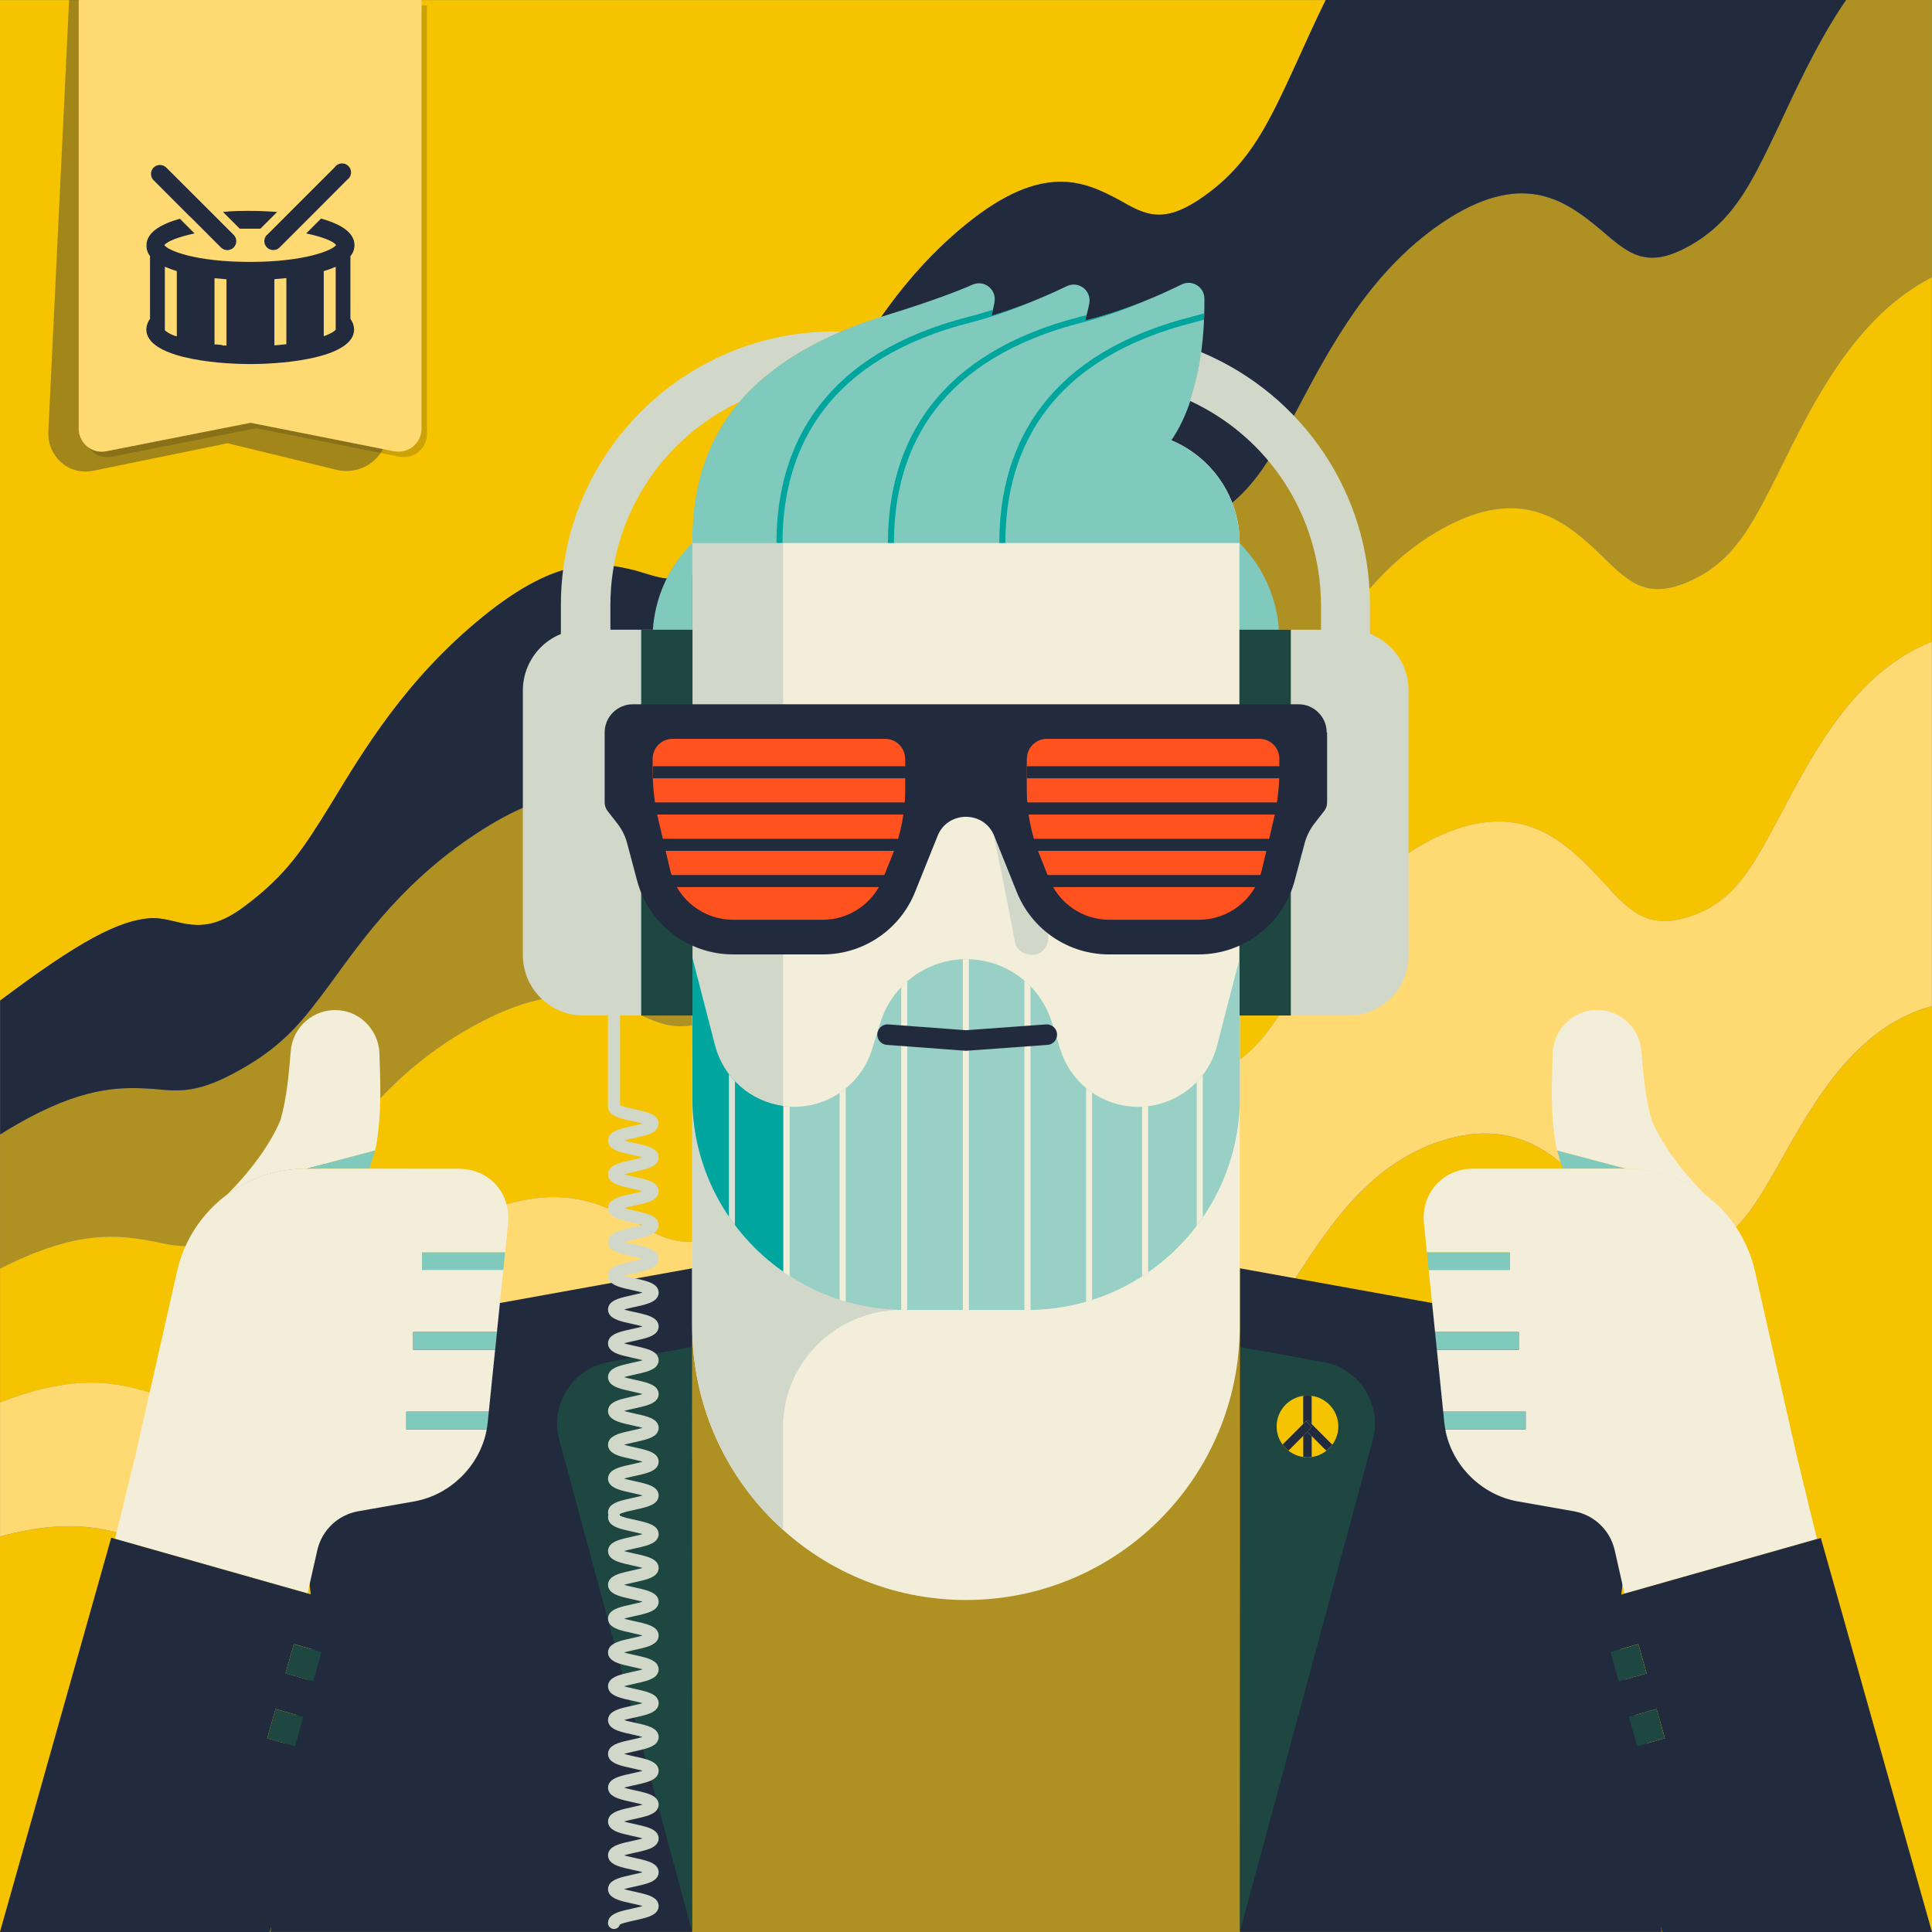 <svg xmlns="http://www.w3.org/2000/svg" version="1.1" xmlns:xlink="http://www.w3.org/1999/xlink" viewBox="0 0 320 320"><rect x="0" y="0" width="320" height="320" fill="#808080" stroke="none"/><clipPath id="Amiga500_lores"><rect y="0" width="320" height="320"/></clipPath><g clip-path="url(#Amiga500_lores)"><path d="M15.4,229.02c4.03,.04,7.15,.91,9.94,1.76-2.78-.84-5.91-1.72-9.94-1.76Z" fill="#F6C300"/>
    <path d="M304.59,1.74c-4.04,6.29-7.16,13.07-9.95,19.05-1.7,3.58-3.18,6.69-4.74,9.4,1.57-2.72,3.05-5.84,4.75-9.42,2.79-5.97,5.91-12.74,9.94-19.03Z"
          fill="#F6C300"/>
    <path d="M265.27,145.82c-4.17-4.46-9.11-9.59-16.73-9.75,7.61,.16,12.55,5.29,16.73,9.75Z" fill="#F6C300"/>
    <path d="M136.39,112.78c1.63-2.63,3.38-5.4,5.38-8.2-2,2.8-3.75,5.57-5.38,8.2Z" fill="#F6C300"/>
    <path d="M130.71,121.66c.83-1.17,1.65-2.43,2.5-3.77-.85,1.34-1.67,2.6-2.5,3.77Z" fill="#F6C300"/>
    <path d="M105.3,202.46c-4.52-2.53-9.94-5.38-18.69-3.65,8.74-1.73,14.17,1.12,18.69,3.65Z" fill="#F6C300"/>
    <path d="M160,169.3c-12.81,5.05-19.74,14.99-25.31,22.76,5.58-7.77,12.5-17.71,25.31-22.76Z" fill="#F6C300"/>
    <path d="M279.96,151.78c7.19-2.37,10.18-7.89,14.7-16.36-4.53,8.47-7.51,13.99-14.7,16.36Z" fill="#F6C300"/>
    <path d="M319.97,0V45.91c-12.81,6.57-19.74,20.88-25.31,32.16-4.53,9.01-7.51,14.89-14.7,18.12s-10.17,.23-14.69-4.21c-5.57-5.28-12.49-11.59-25.3-5.02-12.8,6.57-19.73,19.11-25.3,28.97-4.52,7.86-7.5,12.97-14.69,16.2s-10.17,.99-14.69-2.29c-5.57-3.86-12.5-8.4-25.3-1.83-12.81,6.58-19.74,17.35-25.31,25.78-4.53,6.69-7.51,11.05-14.7,14.28-7.19,3.24-10.17,1.76-14.69-.37-5.57-2.44-12.49-5.2-25.3,1.37-12.8,6.57-19.73,15.58-25.3,22.59-4.52,5.54-7.5,9.13-14.69,12.36-7.19,3.23-10.17,2.51-14.69,1.54-5.57-1.03-12.49-2.02-25.3,4.55v-22.18c1.75-1.11,3.39-2.05,4.93-2.87-1.55,.82-3.18,1.76-4.94,2.87v-22.18c12.8-9.62,19.73-13.47,25.3-13.67,4.53,0,7.82,3.52,15.01-1.81,7.19-5.33,9.86-9.61,14.37-16.87,5.57-9.16,12.49-20.84,25.3-31.25,12.8-10.4,19.73-9,25.3-7.62,4.52,1.28,7.5,3.1,14.69-2.22,7.19-5.33,10.18-11.8,14.7-20.34,5.58-10.72,12.5-24.38,25.31-34.79,12.8-10.41,19.73-7.03,25.3-4.08,4.52,2.56,7.5,4.34,14.69-.99,7.19-5.33,10.17-11.74,14.69-21.57,1.5-3.32,3.11-6.89,4.89-10.52H0V320H320V0h-.03Zm0,106.28c-12.81,5.05-19.74,18.54-25.31,29.15v.02c5.58-10.62,12.5-24.1,25.31-29.15v60.34c-12.81,3.51-19.74,16.18-25.31,26.12-4.53,7.92-7.51,13.1-14.7,14.61-7.19,1.52-10.17-2.19-14.69-7.71-5.57-6.63-12.49-14.57-25.3-11.06-12.8,3.52-19.73,14.42-25.3,22.94-4.52,6.77-7.5,11.18-14.69,12.69-7.19,1.51-10.17-1.45-14.69-5.8-5.57-5.19-12.5-11.38-25.3-7.87-12.81,3.52-19.74,12.63-25.31,19.74-4.53,5.62-7.51,9.27-14.7,10.78-7.19,1.51-10.17-.68-14.69-3.88-5.57-3.77-12.49-8.18-25.3-4.67-12.8,3.51-19.73,10.86-25.3,16.55-4.52,4.47-7.5,7.35-14.69,8.86-7.19,1.51-10.17,.09-14.69-1.96-5.57-2.35-12.49-5-25.3-1.48v-44.37c12.8-6.57,19.73-5.58,25.3-4.55,4.52,.98,7.5,1.69,14.69-1.54,7.19-3.23,10.17-6.82,14.69-12.36,5.57-7.01,12.49-16.02,25.3-22.59,12.8-6.58,19.73-3.82,25.3-1.37,4.52,2.12,7.5,3.6,14.69,.37,7.19-3.23,10.18-7.59,14.7-14.28,5.58-8.43,12.5-19.21,25.31-25.78,12.8-6.57,19.73-2.04,25.3,1.83,4.52,3.29,7.5,5.52,14.69,2.29,7.19-3.23,10.17-8.34,14.69-16.2,5.57-9.86,12.49-22.4,25.3-28.97,12.8-6.57,19.73-.26,25.3,5.02,4.52,4.44,7.5,7.44,14.69,4.21,7.19-3.24,10.18-9.11,14.7-18.12h0c5.58-11.28,12.5-25.59,25.31-32.16v60.34Z"
          fill="#F6C300"/>
    <path d="M119.99,204.59c-7.19,2.37-10.17,.53-14.69-2.13,4.52,2.68,7.5,4.5,14.69,2.13Z" fill="#F6C300"/>
    <path d="M134.69,192.06c-4.53,6.16-7.51,10.16-14.7,12.53,7.19-2.37,10.18-6.37,14.7-12.53Z" fill="#F6C300"/>
    <path d="M294.66,20.76c-1.7,3.59-3.18,6.71-4.75,9.42-2.61,4.52-5.46,7.91-9.96,10.47-7.19,4.09-10.17,1.43-14.69-2.46-5.57-4.63-12.49-10.1-25.3-2.01-12.8,8.11-19.73,21.47-25.3,31.99-4.52,8.39-7.5,13.86-14.69,17.95-7.19,4.09-10.17,2.2-14.69-.54-5.57-3.21-12.5-6.91-25.3,1.19-8,5.06-13.71,11.49-18.22,17.81-1.99,2.8-3.75,5.57-5.38,8.2-.58,.95-1.16,1.88-1.71,2.79-.51,.81-.99,1.58-1.47,2.33-.85,1.34-1.67,2.6-2.5,3.77-2.83,4.02-5.79,7.12-10.73,9.93-7.19,4.09-10.17,2.97-14.69,1.38-5.57-1.77-12.49-3.71-25.3,4.38-12.8,8.09-19.73,17.93-25.3,25.6-4.52,6.07-7.5,10.02-14.69,14.11-7.19,4.09-10.17,3.73-14.69,3.29-4.8-.31-10.62-.47-20.36,4.69-1.54,.82-3.18,1.76-4.93,2.87v22.18c12.81-6.57,19.73-5.58,25.3-4.55,4.52,.97,7.5,1.69,14.69-1.54,7.19-3.23,10.17-6.82,14.69-12.36,5.57-7.01,12.5-16.02,25.3-22.59,12.81-6.57,19.73-3.8,25.3-1.37,4.52,2.13,7.5,3.61,14.69,.37,7.19-3.23,10.17-7.59,14.7-14.28,5.57-8.43,12.5-19.2,25.31-25.78,12.8-6.57,19.73-2.03,25.3,1.83,4.52,3.29,7.5,5.52,14.69,2.29s10.17-8.34,14.69-16.2c5.57-9.86,12.5-22.4,25.3-28.97,12.81-6.57,19.73-.26,25.3,5.02,4.52,4.44,7.5,7.44,14.69,4.21s10.17-9.11,14.7-18.12c5.57-11.28,12.5-25.59,25.31-32.16V0h-14.22c-.39,.58-.78,1.15-1.16,1.74-4.03,6.29-7.15,13.06-9.94,19.03Z"
          fill="#AE9023"/>
    <path d="M199.99,32.09c-7.19,5.33-10.17,3.56-14.69,.99-5.57-2.96-12.5-6.33-25.3,4.08-12.81,10.41-19.73,24.07-25.31,34.79-4.52,8.55-7.51,15.01-14.7,20.34-7.19,5.33-10.17,3.5-14.69,2.22-5.57-1.38-12.5-2.78-25.3,7.62-12.81,10.41-19.73,22.09-25.3,31.25-4.52,7.26-7.18,11.54-14.37,16.87-7.19,5.33-10.49,1.81-15.01,1.81-5.57,.2-12.5,4.05-25.3,13.67v22.18c1.76-1.11,3.39-2.05,4.94-2.87,9.73-5.16,15.55-5,20.36-4.69,4.52,.44,7.5,.8,14.69-3.29,7.19-4.09,10.17-8.04,14.69-14.11,5.57-7.68,12.5-17.51,25.3-25.6,12.81-8.09,19.73-6.15,25.3-4.38,4.52,1.59,7.5,2.71,14.69-1.38,4.95-2.81,7.9-5.91,10.73-9.93,.83-1.17,1.65-2.43,2.5-3.77,.48-.75,.96-1.52,1.47-2.33,.55-.9,1.12-1.84,1.71-2.79,1.62-2.63,3.38-5.4,5.38-8.2,4.51-6.33,10.22-12.75,18.22-17.81,12.8-8.09,19.73-4.39,25.3-1.19,4.52,2.74,7.5,4.63,14.69,.54,7.19-4.09,10.17-9.56,14.69-17.95,5.57-10.52,12.5-23.89,25.3-31.99,12.81-8.09,19.73-2.62,25.3,2.01,4.52,3.89,7.5,6.55,14.69,2.46,4.5-2.56,7.35-5.95,9.96-10.47,1.56-2.71,3.04-5.82,4.74-9.4,2.79-5.98,5.91-12.75,9.95-19.05,.37-.58,.77-1.16,1.16-1.74h-86.18c-1.79,3.64-3.39,7.2-4.89,10.52-4.52,9.83-7.5,16.24-14.69,21.57Z"
          fill="#222B3D"/>
    <path d="M294.66,78.1h0c-4.52,9.01-7.51,14.88-14.7,18.12-7.19,3.23-10.17,.23-14.69-4.21-5.57-5.28-12.5-11.59-25.3-5.02-12.81,6.57-19.73,19.11-25.3,28.97-4.52,7.86-7.5,12.97-14.69,16.2-7.19,3.23-10.17,.99-14.69-2.29-5.57-3.87-12.5-8.4-25.3-1.83-12.81,6.57-19.73,17.35-25.31,25.78-4.52,6.69-7.51,11.05-14.7,14.28-7.19,3.23-10.17,1.75-14.69-.37-5.57-2.45-12.5-5.22-25.3,1.37-12.81,6.57-19.73,15.58-25.3,22.59-4.52,5.54-7.5,9.13-14.69,12.36-7.19,3.23-10.17,2.52-14.69,1.54-5.57-1.03-12.5-2.02-25.3,4.55v22.18c6.4-2.52,11.33-3.33,15.36-3.29,4.03,.04,7.15,.91,9.94,1.76,4.52,1.51,7.5,2.59,14.69,.21,7.19-2.37,10.17-5.61,14.69-10.61,5.57-6.36,12.49-14.53,25.3-19.58,2.4-.95,4.59-1.59,6.61-1.99,8.75-1.73,14.16,1.11,18.69,3.65,4.52,2.66,7.5,4.5,14.69,2.13s10.17-6.37,14.7-12.53c5.57-7.77,12.5-17.71,25.31-22.76,12.8-5.05,19.73,.32,25.3,4.84,4.52,3.82,7.5,6.41,14.69,4.04,7.19-2.37,10.17-7.13,14.69-14.45,5.57-9.19,12.49-20.91,25.3-25.95,3.2-1.26,6.03-1.76,8.57-1.71,7.62,.15,12.55,5.28,16.73,9.75,4.52,4.98,7.5,8.33,14.69,5.96,7.19-2.37,10.17-7.89,14.7-16.36,5.57-10.61,12.5-24.1,25.31-29.15V45.94c-12.81,6.57-19.73,20.88-25.31,32.16Z"
          fill="#F6C300"/>
    <path d="M279.96,151.78c-7.19,2.37-10.17-.98-14.69-5.96-4.17-4.46-9.12-9.59-16.73-9.75-2.54-.05-5.37,.45-8.57,1.71-12.81,5.05-19.73,16.76-25.3,25.95-4.52,7.32-7.5,12.08-14.69,14.45-7.19,2.37-10.17-.23-14.69-4.04-5.57-4.53-12.5-9.89-25.3-4.84-12.81,5.05-19.73,14.99-25.31,22.76-4.52,6.16-7.51,10.16-14.7,12.53-7.19,2.37-10.17,.54-14.69-2.13-4.52-2.52-9.95-5.37-18.69-3.65-2.02,.4-4.21,1.04-6.61,1.99-12.81,5.05-19.73,13.22-25.3,19.58-4.52,5-7.5,8.24-14.69,10.61-7.19,2.37-10.17,1.3-14.69-.21-2.78-.84-5.91-1.72-9.94-1.76-4.03-.04-8.96,.77-15.36,3.29v22.18c12.81-3.52,19.73-.87,25.3,1.48,4.52,2.05,7.5,3.48,14.69,1.96,7.19-1.51,10.17-4.39,14.69-8.86,5.57-5.69,12.5-13.04,25.3-16.55,12.81-3.51,19.73,.9,25.3,4.67,4.52,3.21,7.5,5.4,14.69,3.88,7.19-1.51,10.17-5.16,14.7-10.78,5.57-7.11,12.5-16.22,25.31-19.74,12.8-3.51,19.73,2.68,25.3,7.87,4.52,4.36,7.5,7.32,14.69,5.8,7.19-1.51,10.17-5.92,14.69-12.69,5.57-8.52,12.5-19.42,25.3-22.94,12.81-3.51,19.73,4.44,25.3,11.06,4.52,5.52,7.5,9.23,14.69,7.71,7.19-1.51,10.17-6.68,14.7-14.61,5.57-9.95,12.5-22.61,25.31-26.12v-60.34c-12.81,5.05-19.73,18.53-25.31,29.15v-.02c-4.52,8.47-7.51,13.99-14.7,16.36Z"
          fill="#FFDA73"/><defs><clipPath id="b"><path d="M114.67,181.78c0,19.43,15.75,35.19,35.19,35.19h20.3c19.43,0,35.19-15.75,35.19-35.19l.02-23.23-3.78,14.64c-1.54,5.96-6.92,10.13-13.07,10.13h0c-5.9,0-11.12-3.83-12.88-9.46l-1.44-4.59c-1.94-6.19-7.68-10.4-14.17-10.4h0c-6.48,0-12.21,4.21-14.17,10.4l-1.44,4.59c-1.77,5.63-6.99,9.46-12.88,9.46h0c-6.16,0-11.54-4.17-13.07-10.13l-3.78-14.64,.02,23.23h-.02Z" style="fill:none;"/></clipPath><clipPath id="c"><path d="M193.99,72.92c4.85-7.08,5.54-17.66,5.5-23.47,0-1.94-2.05-3.19-3.79-2.34-3.53,1.74-9.25,4.27-15.16,5.77-.28,.07-.55,.15-.82,.23,.3-1.02,.54-1.98,.71-2.86,.41-2.12-1.78-3.8-3.73-2.86-3.12,1.5-7.64,3.48-12.47,4.91,.21-.8,.4-1.57,.52-2.27,.38-2.09-1.7-3.76-3.64-2.9-3.56,1.57-9.12,3.49-14.72,5.2-28.39,8.71-31.69,26.04-31.69,37.59h90.66c0-7.67-4.68-14.24-11.35-17.01h-.02Z" style="fill:none;"/></clipPath></defs><path d="M261.96,231.17c1.66,11.1,4.82,10.63,6.48,21.73,1.66,11.11-1.51,11.57,.15,22.68s4.82,10.63,6.48,21.73c1.66,11.11-1.51,11.57,.15,22.68h-69.86v-109.92l43.82,7.91c6.65,1.2,11.79,6.5,12.78,13.17" style="fill:#222b3e;"/><path d="M58.05,231.17c-1.66,11.1-4.82,10.63-6.48,21.73-1.66,11.11,1.51,11.57-.15,22.68-1.66,11.11-4.82,10.63-6.48,21.73-1.66,11.1,1.51,11.57-.15,22.68H114.65v-109.92l-43.82,7.91c-6.65,1.2-11.79,6.5-12.78,13.17" style="fill:#222b3e;"/><path d="M212.81,158.54h-9.7v-25.19h16.72v18.16c0,3.87-3.15,7.02-7.02,7.02Z" style="fill:#f2eeda;"/><polygon points="203.11 133.36 203.11 158.54 210.89 158.54 203.11 133.36" style="fill:#99d0c6;"/><path d="M100.17,133.36h16.72v25.19h-9.7c-3.87,0-7.02-3.15-7.02-7.02v-18.16h0Z" style="fill:#f2eeda;"/><polygon points="116.89 133.36 116.89 158.54 109.11 158.54 116.89 133.36" style="fill:#99d0c6;"/><rect x="114.67" y="210.08" width="90.66" height="109.92" style="fill:#AE9023;"/><path d="M205.34,168.14v51.53c0,25.04-20.3,45.34-45.34,45.34h0c-25.04,0-45.34-20.3-45.34-45.34v-51.53h90.67Z" style="fill:#f2eeda;"/><path d="M129.7,181.78v-17.66h-15.04v55.55c0,13.39,5.8,25.41,15.04,33.71v-16.96c0-10.94,8.99-19.55,19.93-19.48h20.52c19.43,0,35.19-15.75,35.19-35.19h-75.64v.02h0Z" style="fill:#d1d8ca;"/><path d="M133.09,71.51h53.84c10.16,0,18.41,8.25,18.41,18.41v91.84c0,19.42-15.76,35.19-35.19,35.19h-20.3c-19.42,0-35.19-15.76-35.19-35.19V89.94c0-10.16,8.25-18.41,18.41-18.41h.01Z" style="fill:#f2eeda;"/><path d="M164,135.63c1.48,6.81,2.84,13.63,4.12,20.47,.28,1.5,2.09,2.35,3.48,1.98,1.57-.43,2.25-1.96,1.98-3.48-1.28-6.84-2.65-13.67-4.12-20.47-.33-1.49-2.07-2.36-3.48-1.98-1.54,.42-2.29,1.98-1.98,3.48h0Z" style="fill:#d1d8ca;"/><path d="M114.67,89.94v91.84c0,11.93,5.95,22.48,15.04,28.83V71.84c-8.56,1.59-15.04,9.08-15.04,18.1Z" style="fill:#d1d8ca;"/><path d="M114.67,89.94c0-10.17,8.24-18.41,18.41-18.41h53.84c10.17,0,18.41,8.24,18.41,18.41H114.67Z" style="fill:#7fc9bd;"/><path d="M114.67,181.78c0,19.43,15.75,35.19,35.19,35.19h20.3c19.43,0,35.19-15.75,35.19-35.19l.02-23.23-3.78,14.64c-1.54,5.96-6.92,10.13-13.07,10.13h0c-5.9,0-11.12-3.83-12.88-9.46l-1.44-4.59c-1.94-6.19-7.68-10.4-14.17-10.4h0c-6.48,0-12.21,4.21-14.17,10.4l-1.44,4.59c-1.77,5.63-6.99,9.46-12.88,9.46h0c-6.16,0-11.54-4.17-13.07-10.13l-3.78-14.64,.02,23.23h-.02Z" style="fill:#99d0c6;"/><path d="M118.43,173.18l-3.78-14.64,.02,23.23c0,11.93,5.95,22.48,15.04,28.83v-27.43c-5.37-.72-9.88-4.63-11.27-9.99h-.01Z" style="fill:#00a69e;"/><path d="M114.67,121.75v-31.82c-4.39,4.39-6.59,10.15-6.59,15.91v17.05l6.59-1.14h0Z" style="fill:#7fc9bd;"/><path d="M205.29,121.75v-31.82c4.39,4.39,6.59,10.15,6.59,15.91v17.05l-6.59-1.14h0Z" style="fill:#7fc9bd;"/><path d="M114.67,89.94c0-11.55,3.3-28.88,31.69-37.59,5.6-1.72,11.16-3.63,14.72-5.2,1.94-.86,4.02,.81,3.64,2.9-.85,4.65-3.39,11.73-10.85,16.8l-39.21,23.1h.01Z" style="fill:#7fc9bd;"/><path d="M130.4,89.94c0-16.36,8-31.06,31.69-37.05,5.61-1.42,11.03-3.77,14.6-5.49,1.95-.94,4.13,.73,3.73,2.86-.89,4.65-3.47,11.59-10.8,16.58l-39.21,23.1h0Z" style="fill:#7fc9bd;"/><path d="M148.85,89.94c0-16.36,8-31.06,31.69-37.05,5.92-1.5,11.63-4.03,15.16-5.77,1.74-.86,3.78,.4,3.79,2.34,.06,7.26-1,21.91-9.89,27.95l-40.74,12.53h-.01Z" style="fill:#7fc9bd;"/><path d="M114.65,319.99l-22.01-81.49c-1.58-5.86,2.18-11.81,8.15-12.89l13.74-2.49,.12,96.88Z" style="fill:#1d4740;"/><g style="clip-path:url(#b);"><g><line x1="159.98" y1="156.05" x2="159.98" y2="217.49" style="fill:none; stroke:#f2eeda; stroke-miterlimit:10;"/><line x1="170.18" y1="158.57" x2="170.18" y2="217.49" style="fill:none; stroke:#f2eeda; stroke-miterlimit:10;"/><line x1="180.39" y1="174.58" x2="180.39" y2="216.1" style="fill:none; stroke:#f2eeda; stroke-miterlimit:10;"/><line x1="189.67" y1="179.79" x2="189.67" y2="215.92" style="fill:none; stroke:#f2eeda; stroke-miterlimit:10;"/><line x1="198.72" y1="171.52" x2="198.72" y2="209.17" style="fill:none; stroke:#f2eeda; stroke-miterlimit:10;"/><line x1="121.23" y1="170.09" x2="121.23" y2="209.17" style="fill:none; stroke:#dce1d7; stroke-miterlimit:10;"/><line x1="130.29" y1="178" x2="130.29" y2="215.92" style="fill:none; stroke:#f2eeda; stroke-miterlimit:10;"/><line x1="139.57" y1="174.58" x2="139.57" y2="216.1" style="fill:none; stroke:#f2eeda; stroke-miterlimit:10;"/><line x1="149.77" y1="158.93" x2="149.77" y2="217.49" style="fill:none; stroke:#f2eeda; stroke-miterlimit:10;"/></g></g><polyline points="147.01 171.37 159.98 172.34 173.38 171.37" style="fill:none; stroke:#222b3e; stroke-linecap:round; stroke-miterlimit:10; stroke-width:3.4px;"/><g style="clip-path:url(#c);"><g><path d="M129.11,89.94c0-16.36,8-31.06,31.69-37.05,5.61-1.42,11.03-3.77,14.6-5.49" style="fill:none; stroke:#00a69e; stroke-miterlimit:10;"/><path d="M147.57,89.94c0-16.36,8-31.06,31.69-37.05,5.61-1.42,11.03-3.77,14.6-5.49" style="fill:none; stroke:#00a69e; stroke-miterlimit:10;"/><path d="M166.02,89.94c0-16.36,8-31.06,31.69-37.05,5.61-1.42,11.03-3.77,14.6-5.49" style="fill:none; stroke:#00a69e; stroke-miterlimit:10;"/></g></g><path d="M205.36,319.99l22.01-81.49c1.58-5.86-2.18-11.81-8.15-12.89l-13.74-2.49-.12,96.88Z" style="fill:#1d4740;"/><rect width="320" height="319.99" style="fill:none;"/><rect width="320" height="320" fill="none"/><circle cx="216.56" cy="236.26" r="5.11" fill="#f6c300"/><g><path d="M216.54,237.14l-.68,.68v3.48c.23,.03,.46,.07,.7,.07s.47-.04,.7-.07v-3.44l-.72-.72Z" fill="#222b3e"/><path d="M216.32,235.38l.07,.07,.22-.22,.64,.65v-4.66c-.23-.03-.46-.07-.7-.07s-.47,.04-.7,.07v4.63l.46-.46Z" fill="#222b3e"/><path d="M216.61,235.23l-.22,.22,.92,.92-.77,.77,.72,.72,2.42,2.42c.37-.29,.7-.62,.98-1l-3.4-3.41-.64-.65Z" fill="#222b3e"/><path d="M216.54,237.14l.77-.77-.92-.92-.07-.07-.46,.46-3.42,3.42c.28,.38,.61,.71,.98,1l2.44-2.44,.68-.68Z" fill="#222b3e"/></g><path fill="none" stroke="#D1D8CA" stroke-width="2" stroke-linecap="round" stroke-miterlimit="10" d="M101.7,183.3
	c0,1.4,6.4,1.4,6.4,2.8s-6.4,1.4-6.4,2.8c0,1.4,6.4,1.4,6.4,2.8s-6.4,1.4-6.4,2.8s6.4,1.4,6.4,2.8s-6.4,1.4-6.4,2.8s6.4,1.4,6.4,2.8
	c0,1.4-6.4,1.4-6.4,2.8s6.4,1.4,6.4,2.8s-6.4,1.4-6.4,2.8c0,1.4,6.4,1.4,6.4,2.8c0,1.4-6.4,1.4-6.4,2.8c0,1.4,6.4,1.4,6.4,2.8
	c0,1.4-6.4,1.4-6.4,2.8c0,1.4,6.4,1.4,6.4,2.8c0,1.4-6.4,1.4-6.4,2.8c0,1.4,6.4,1.4,6.4,2.8c0,1.4-6.4,1.4-6.4,2.8s6.4,1.4,6.4,2.8
	c0,1.4-6.4,1.4-6.4,2.8s6.4,1.4,6.4,2.8c0,1.4-6.4,1.4-6.4,2.8c0,1.4,6.4,1.4,6.4,2.8s-6.4,1.4-6.4,2.8"/>
<path fill="none" stroke="#D1D8CA" stroke-width="2" stroke-linecap="round" stroke-miterlimit="10" d="M101.7,251.3
	c0,1.4,6.4,1.4,6.4,2.8s-6.4,1.4-6.4,2.8s6.4,1.4,6.4,2.8s-6.4,1.4-6.4,2.8s6.4,1.4,6.4,2.8s-6.4,1.4-6.4,2.8s6.4,1.4,6.4,2.8
	s-6.4,1.4-6.4,2.8c0,1.4,6.4,1.4,6.4,2.8s-6.4,1.4-6.4,2.8s6.4,1.4,6.4,2.8s-6.4,1.4-6.4,2.8s6.4,1.4,6.4,2.8c0,1.4-6.4,1.4-6.4,2.8
	s6.4,1.4,6.4,2.8s-6.4,1.4-6.4,2.8s6.4,1.4,6.4,2.8s-6.4,1.4-6.4,2.8s6.4,1.4,6.4,2.8s-6.4,1.4-6.4,2.8s6.4,1.4,6.4,2.8
	s-6.4,1.4-6.4,2.8s6.4,1.4,6.4,2.8s-6.4,1.4-6.4,2.8"/>
<line fill="none" stroke="#D1D8CA" stroke-width="2" stroke-linecap="round" stroke-miterlimit="10" x1="101.7" y1="183.3" x2="101.7" y2="168.2"/>
<path fill="#D1D8CA" d="M96.6,104.3h18.1l0,0v63.9l0,0H96.6c-5.5,0-10-4.5-10-10v-43.8C86.6,108.8,91.1,104.3,96.6,104.3
	C96.6,104.3,96.6,104.3,96.6,104.3z"/>
<path fill="#D1D8CA" d="M223.3,168.2h-18.1l0,0v-63.9l0,0h18.1c5.5,0,10,4.5,10,10v43.8C233.4,163.7,228.9,168.2,223.3,168.2z"/>
<rect x="205.3" y="104.3" fill="#1D4740" width="8.5" height="63.9"/>
<rect x="106.2" y="104.3" fill="#1D4740" width="8.5" height="63.9"/>
<path fill="#D1D8CA" d="M139.3,54.9h-1.1c-25,0-45.3,20.3-45.3,45.3v39.9h8.2v-39.9c0-14.4,8.3-27.4,21.3-33.6
	C126.1,62.3,131.5,58.2,139.3,54.9z"/>
<path fill="#D1D8CA" d="M198.9,58.3c-0.3,2.8-1,5.5-1.8,8.1c13.2,6.1,21.6,19.2,21.7,33.7v39.9h8.1v-39.9
	C226.9,81.9,215.9,65.4,198.9,58.3z"/><path d="M0,319.97l18.41-65.27,.64,.18,3.39-13.91,6.88-30.42c1.18-5.21,4.17-9.62,8.21-12.64,3.45-3.41,7.07-8.01,8.9-12.39,1.03-3.51,1.4-7.67,1.7-11.39,.29-4.06,3.81-7.11,7.86-6.83,4.06,.27,6.99,3.8,6.85,7.75,.18,5.03,.33,9.75-.59,14.86-.05,.22-.12,.43-.18,.64-.27,1.02-.58,2.02-.92,3h14.84c5.01,.01,8.66,4.07,8.14,9.1l-.49,4.76-.3,2.92-1.05,10.28-.3,2.92-1.05,10.27-.19,1.88c-.04,.35-.09,.7-.15,1.04-1.07,5.92-5.94,10.85-11.96,11.93l-9.38,1.65c-3.29,.6-5.91,3.08-6.7,6.33l-1.64,7.27,8.86,2.51-15.11,53.57h230.62l-15.1-53.54,8.87-2.52-1.65-7.3c-.79-3.25-3.41-5.73-6.7-6.33l-9.38-1.65c-6.02-1.08-10.89-6.01-11.96-11.93-.06-.34-.12-.69-.15-1.04l-.19-1.88-1.05-10.27-.3-2.92-1.05-10.28-.3-2.92-.49-4.76c-.52-5.03,3.13-9.09,8.14-9.09h0s14.84-.01,14.84-.01c-.34-.98-.66-1.98-.92-3-.06-.22-.13-.43-.18-.64-.91-5.12-.77-9.84-.59-14.86-.14-3.95,2.79-7.48,6.85-7.75,4.05-.28,7.56,2.76,7.86,6.83,.3,3.71,.68,7.88,1.7,11.39,1.83,4.37,5.45,8.98,8.9,12.39,4.04,3.02,7.03,7.43,8.21,12.64l6.88,30.42,3.39,13.94,.63-.18,18.41,65.27V0H0V320H.11l-.1-.03Z" style="fill:none;"/><path d="M50.77,193.57l11.32-3c.06-.22,.13-.43,.18-.64,.91-5.12,.77-9.84,.59-14.86,.14-3.95-2.79-7.48-6.85-7.75-4.05-.28-7.56,2.76-7.86,6.83-.3,3.71-.68,7.88-1.7,11.39-1.83,4.37-5.45,8.98-8.9,12.39,3.65-2.73,8.16-4.34,12.98-4.34h.25Z" style="fill:#f2eeda;"/><path d="M61.17,193.57c.34-.98,.65-1.98,.92-3l-11.32,3h10.4Z" style="fill:#7fc9bd;"/><path d="M52.58,256.65c.79-3.25,3.41-5.73,6.7-6.33l9.38-1.65c6.02-1.08,10.89-6.01,11.96-11.93h-13.32v-2.92h13.66l1.05-10.27h-13.57v-2.92h13.87l1.05-10.28h-13.46v-2.92h13.76l.49-4.76c.52-5.03-3.13-9.09-8.14-9.09h0s-14.84-.01-14.84-.01h-10.65c-4.82,0-9.33,1.61-12.98,4.34-4.04,3.02-7.03,7.43-8.21,12.64l-6.88,30.42-3.39,13.91,31.88,9.04,1.64-7.27Z" style="fill:#f2eeda;"/><path d="M50.94,263.92l-31.88-9.04-.64-.18L0,319.97l.1,.03H44.69l15.11-53.57-8.86-2.51Zm-2.08,25.3l-4.6-1.3,1.37-4.85,4.6,1.3-1.37,4.85Zm-1.57-12.06l1.37-4.85,4.6,1.3-1.37,4.84-4.6-1.3Z" style="fill:#222b3e;"/><rect x="47.76" y="272.99" width="5.03" height="4.78" transform="translate(-228.41 248.98) rotate(-74.24)" style="fill:#1d4740;"/><rect x="44.73" y="283.75" width="5.04" height="4.78" transform="translate(-241 254.16) rotate(-74.29)" style="fill:#1d4740;"/><polygon points="69.9 210.35 83.37 210.35 83.66 207.43 69.9 207.43 69.9 210.35" style="fill:#7fc9bd;"/><polygon points="68.45 223.55 82.02 223.55 82.32 220.63 68.45 220.63 68.45 223.55" style="fill:#7fc9bd;"/><path d="M67.3,236.74h13.32c.06-.34,.12-.69,.15-1.04l.19-1.88h-13.66v2.92Z" style="fill:#7fc9bd;"/><path d="M269.49,193.57c4.82,0,9.33,1.61,12.98,4.34-3.45-3.41-7.07-8.01-8.9-12.39-1.03-3.51-1.4-7.67-1.7-11.39-.29-4.06-3.81-7.11-7.86-6.83-4.06,.27-6.99,3.8-6.85,7.75-.18,5.03-.33,9.75,.59,14.86,.05,.22,.12,.43,.18,.64l11.33,3h.24Z" style="fill:#f2eeda;"/><path d="M257.92,190.57c.27,1.02,.58,2.02,.92,3h10.41l-11.33-3Z" style="fill:#7fc9bd;"/><path d="M297.56,240.97l-6.88-30.42c-1.18-5.21-4.17-9.62-8.21-12.64-3.65-2.73-8.16-4.34-12.98-4.34h-25.5c-5.01,.01-8.66,4.07-8.14,9.1l.49,4.76h13.76v2.92h-13.46l1.05,10.28h13.87v2.92h-13.57l1.05,10.27h13.66v2.92h-13.32c1.07,5.92,5.94,10.85,11.96,11.93l9.38,1.65c3.29,.6,5.91,3.08,6.7,6.33l1.65,7.3,31.88-9.04-3.39-13.94Z" style="fill:#f2eeda;"/><path d="M300.96,254.91l-31.88,9.04-8.87,2.52,15.1,53.54h44.69l-18.41-65.27-.63,.18Zm-34.2,18.7l4.6-1.3,1.37,4.85-4.6,1.3-1.37-4.84Zm4.4,15.6l-1.37-4.85,4.6-1.3,1.37,4.85-4.6,1.3Z" style="fill:#222b3e;"/><rect x="267.35" y="272.86" width="4.78" height="5.03" transform="translate(-64.56 83.46) rotate(-15.73)" style="fill:#1d4740;"/><polygon points="274.39 283.06 269.79 284.36 271.16 289.21 275.75 287.91 274.39 283.06" style="fill:#1d4740;"/><polygon points="250.11 207.43 236.34 207.43 236.64 210.35 250.11 210.35 250.11 207.43" style="fill:#7fc9bd;"/><polygon points="251.56 220.63 237.69 220.63 237.99 223.55 251.56 223.55 251.56 220.63" style="fill:#7fc9bd;"/><path d="M252.7,233.82h-13.66l.19,1.88c.04,.35,.09,.7,.15,1.04h13.32v-2.92Z" style="fill:#7fc9bd;"/><rect width="320" height="320" fill="none"/><path d="M219.81,121.32v11.59c0,.52-.17,1.02-.49,1.42l-1.64,2.11c-.73,.95-1.26,2.03-1.58,3.18l-1.66,6.23c-1.92,7.2-8.44,12.23-15.9,12.23h-14.86c-6.73,0-12.77-4.09-15.27-10.33l-3.73-9.29c-1.69-4.23-7.7-4.23-9.39,0l-3.73,9.29c-2.51,6.24-8.55,10.33-15.27,10.33h-14.86c-7.46,0-13.99-5.01-15.91-12.23l-1.66-6.23c-.3-1.15-.85-2.24-1.58-3.18l-1.64-2.11c-.32-.41-.49-.91-.49-1.42v-11.59c0-2.59,2.1-4.67,4.67-4.67h110.25c2.59,0,4.67,2.1,4.67,4.67h.03Z" fill="#222b3e"/><path d="M170.07,125.68v5.08c0,3.68,.7,7.33,2.08,10.75l1.65,4.11c1.63,4.05,5.55,6.72,9.93,6.72h14.86c4.84,0,9.09-3.26,10.34-7.95l2.03-8.64c.62-2.66,.94-5.38,.94-8.13v-1.95c0-1.82-1.47-3.29-3.29-3.29h-35.23c-1.82,0-3.29,1.47-3.29,3.29h-.02Z" fill="#ff521f"/><path d="M149.93,125.68v5.08c0,3.68-.7,7.33-2.08,10.75l-1.65,4.11c-1.63,4.05-5.55,6.72-9.93,6.72h-14.86c-4.84,0-9.09-3.26-10.34-7.95l-2.03-8.64c-.62-2.66-.94-5.38-.94-8.13v-1.95c0-1.82,1.47-3.29,3.29-3.29h35.23c1.82,0,3.29,1.47,3.29,3.29h.02Z" fill="#ff521f"/><line x1="108.13" y1="127.91" x2="154.13" y2="127.91" fill="none" stroke="#222b3e" stroke-miterlimit="10" stroke-width="2"/><line x1="108.13" y1="133.91" x2="150.78" y2="133.91" fill="none" stroke="#222b3e" stroke-miterlimit="10" stroke-width="2"/><line x1="108.13" y1="139.93" x2="150.78" y2="139.93" fill="none" stroke="#222b3e" stroke-miterlimit="10" stroke-width="2"/><line x1="108.13" y1="145.93" x2="149.93" y2="145.93" fill="none" stroke="#222b3e" stroke-miterlimit="10" stroke-width="2"/><line x1="170.07" y1="127.91" x2="216.07" y2="127.91" fill="none" stroke="#222b3e" stroke-miterlimit="10" stroke-width="2"/><line x1="170.07" y1="133.91" x2="212.72" y2="133.91" fill="none" stroke="#222b3e" stroke-miterlimit="10" stroke-width="2"/><line x1="170.07" y1="139.93" x2="212.72" y2="139.93" fill="none" stroke="#222b3e" stroke-miterlimit="10" stroke-width="2"/><line x1="170.07" y1="145.93" x2="211.87" y2="145.93" fill="none" stroke="#222b3e" stroke-miterlimit="10" stroke-width="2"/><g transform="translate(8, 0) scale(0.9)">
    <g opacity=".4">
        <path d="M53,86.45l-19.99-4.88-24.56,5.03c-1.5,.34-3.07,.19-4.48-.44-2.56-1.24-4.13-3.91-3.96-6.75L3.83,0h62.18l-3.55,79.42c-.17,4.18-3.7,7.43-7.88,7.26-.53-.02-1.06-.1-1.58-.23Z"
              fill="#222b3e"/>
    </g>
    <path d="M64.63,84.05l-26.4-5.24-26.57,5.24c-2.29,.46-4.52-1.03-4.98-3.33-.05-.27-.08-.55-.08-.83V1h63.09V79.88c0,2.34-1.89,4.24-4.23,4.24-.28,0-.57-.03-.84-.08h.01Z"
          fill="#231f20" opacity=".2"/>
    <path d="M63.63,83.05l-26.4-5.24-26.57,5.24c-2.29,.46-4.52-1.03-4.98-3.33-.05-.27-.08-.55-.08-.83V0h63.09V78.88c0,2.34-1.89,4.24-4.23,4.24-.28,0-.57-.03-.84-.08h.01Z"
          fill="#ffda73"/>
    <path d="M55.61,47.13c.48-.57,.74-1.29,.74-2.03,0-2.35-2.63-3.9-6.15-4.88l-2.74,2.74c3.18,.66,5.13,1.52,5.5,2.15-.72,.99-5.86,3.09-15.83,3.09s-15.06-2.06-15.77-3.09c.43-.62,2.38-1.48,5.56-2.15l-2.7-2.7c-3.52,.98-6.15,2.53-6.15,4.88-.02,.72,.21,1.42,.65,1.99v11.56c-.43,.55-.66,1.23-.68,1.93,0,5.04,12.01,6.38,19.12,6.38s19.12-1.34,19.12-6.38c-.02-.7-.26-1.37-.68-1.93v-11.56h.02Zm-2.72,13.37v.18h0l-.07,.08-.12,.11-.14,.11-.18,.12-.2,.12-.23,.12-.24,.12-.29,.13-.3,.13-.35,.13h-.08v-11.95c.75-.22,1.49-.49,2.2-.81v11.41h-.01Zm-31.44,.18v-11.6c.71,.32,1.45,.59,2.2,.81v12.02c-.8-.21-1.55-.59-2.2-1.1v-.13Zm10.57,2.82l-1.1-.11h-.33v-12.19l2.2,.2v12.18h-.7l-.07-.08Zm10.33,0l-.74,.05v-12.17l2.2-.2v12.17l-.8,.08s-.66,.07-.66,.07Z"
          fill="#222b3e"/>
    <path d="M35.31,42.09h3.72l3.08-3.08c-1.77-.14-3.49-.2-4.98-.2s-3.21,0-4.98,.2l3.08,3.08h.09Z" fill="#222b3e"/>
    <path d="M26.04,39.81l2.85,2.85,2.89,2.89c.64,.64,1.69,.64,2.33,0,.64-.64,.65-1.67,.01-2.32,0,0,0,0-.01-.01l-1.01-1.01-3.03-3.03-8.4-8.38c-.67-.62-1.71-.58-2.33,.08-.59,.63-.59,1.62,0,2.25l6.71,6.72v-.04Z"
          fill="#222b3e"/>
    <path d="M40.24,43.21c-.64,.64-.65,1.67-.01,2.32,0,0,0,0,.01,.01,.64,.64,1.69,.64,2.33,0l2.89-2.89,2.85-2.85,6.7-6.72c.75-.52,.93-1.55,.41-2.3s-1.55-.93-2.3-.41c-.17,.12-.31,.26-.43,.43l-8.4,8.4-3.03,3.03-1.01,1.01-.02-.03Z"
          fill="#222b3e"/>
    </g></g></svg>
